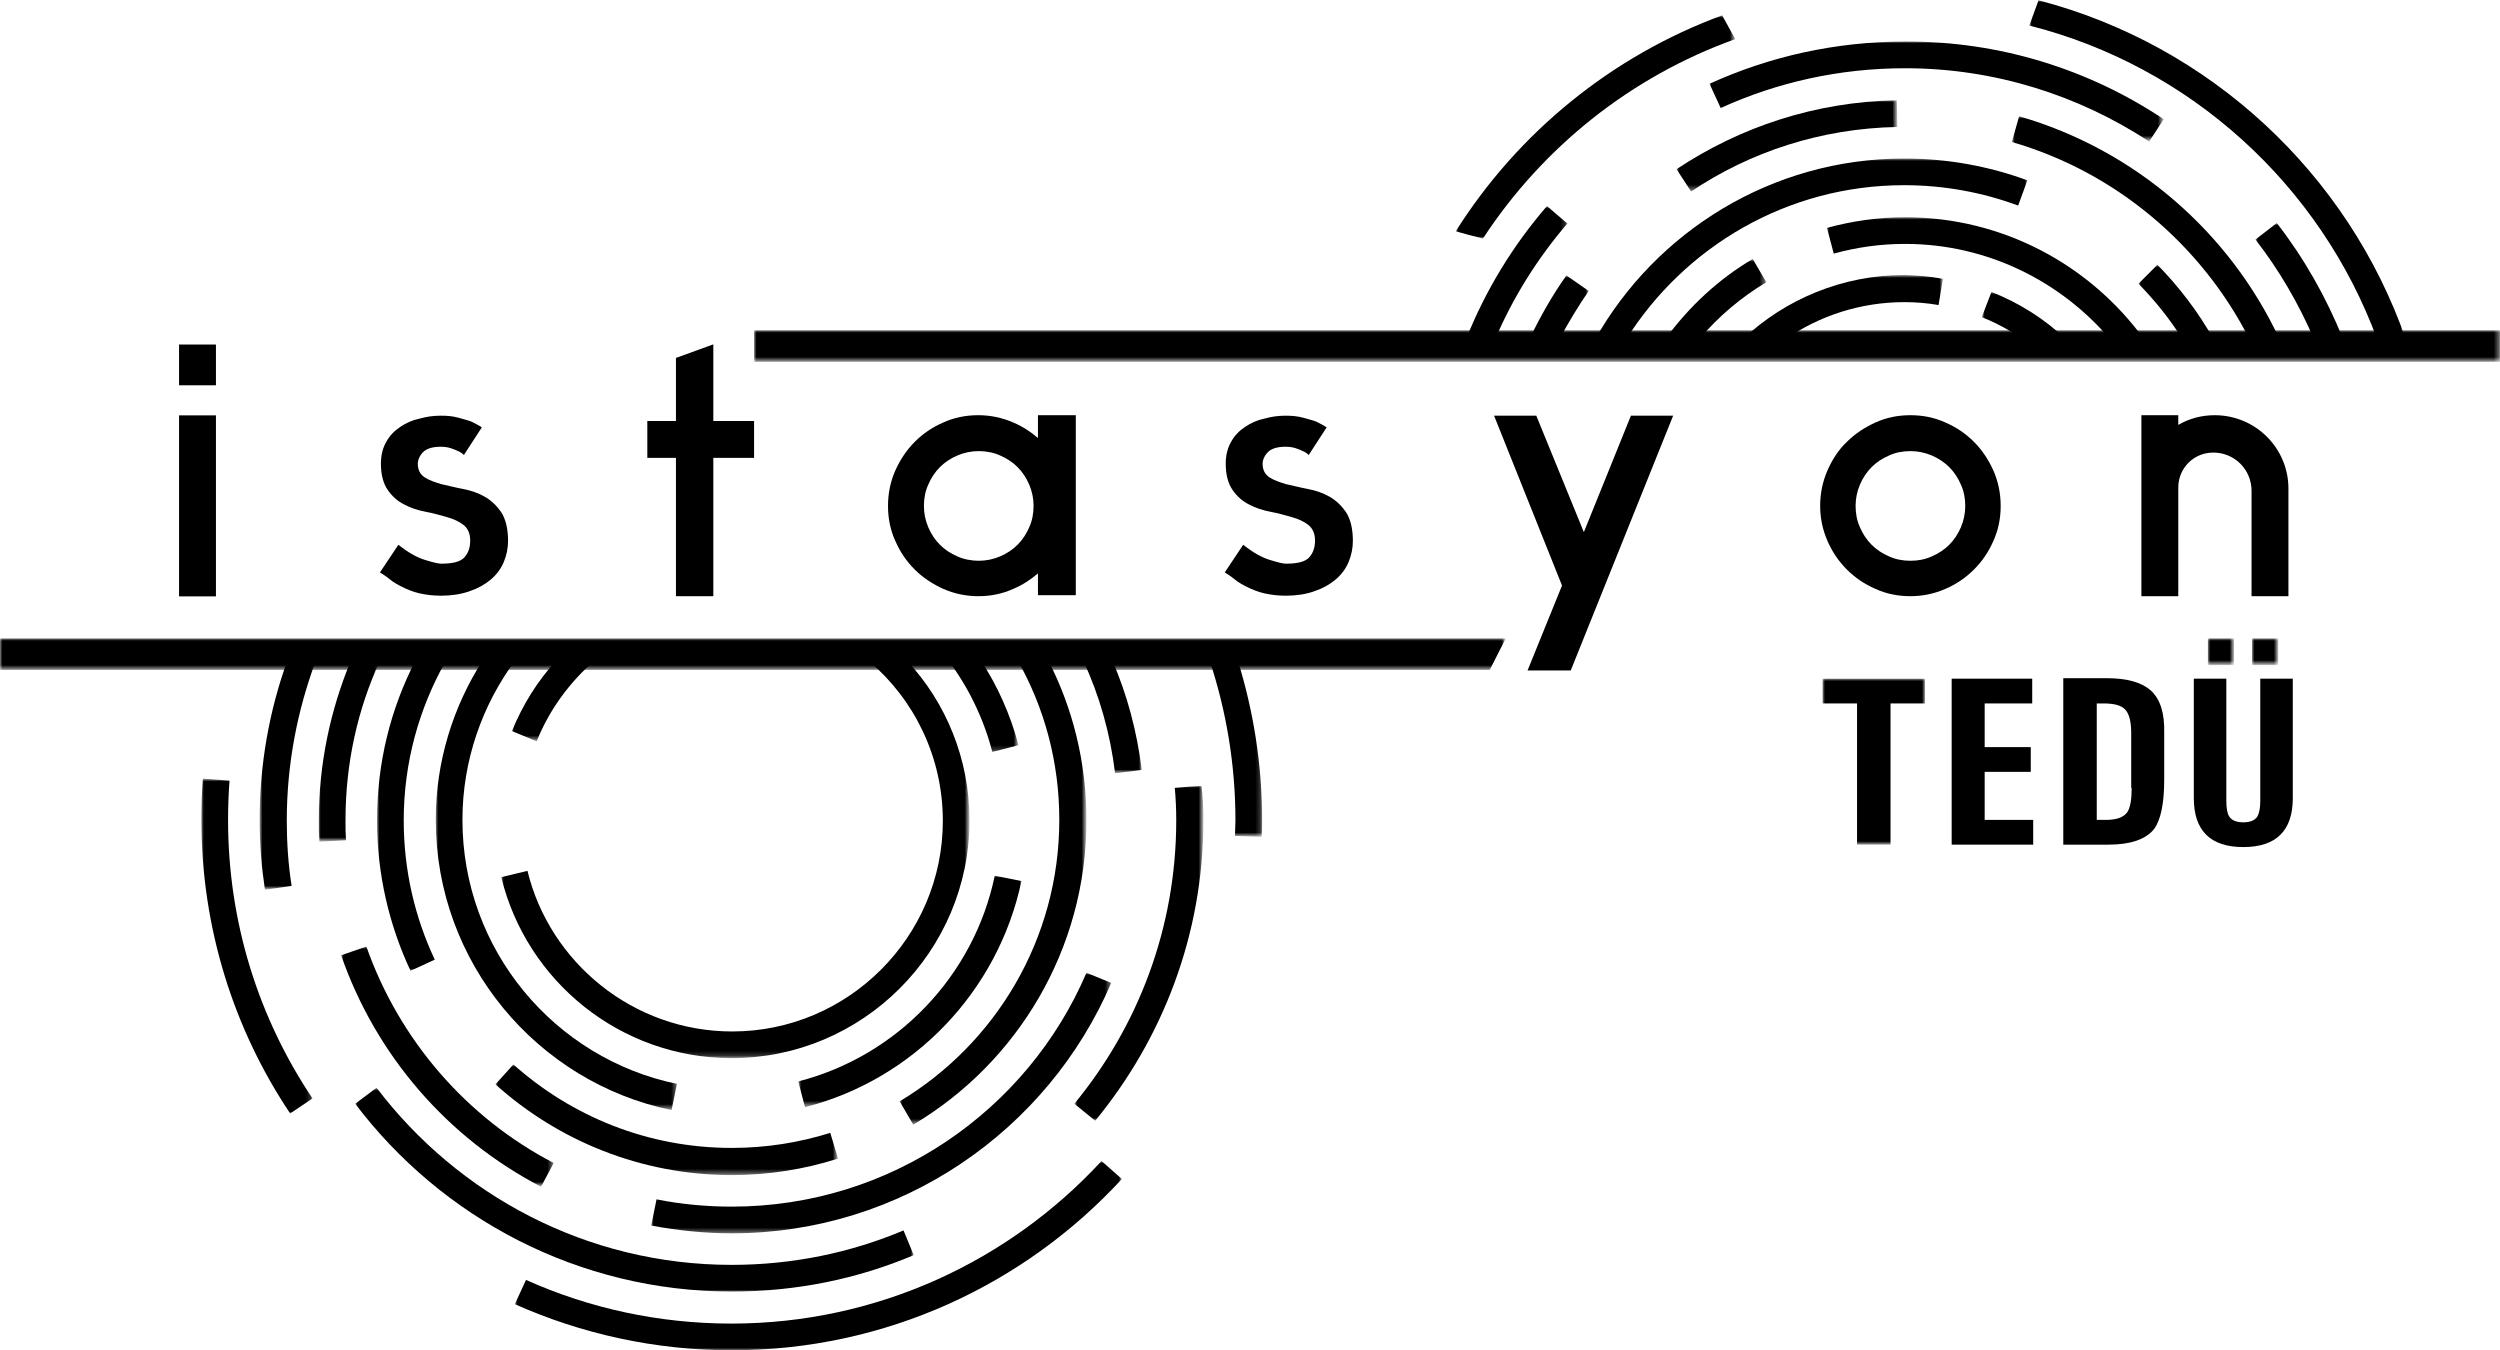 <?xml version="1.0" encoding="utf-8"?>
<!-- Generator: Adobe Illustrator 25.1.0, SVG Export Plug-In . SVG Version: 6.00 Build 0)  -->
<svg version="1.1" id="Layer_1" xmlns="http://www.w3.org/2000/svg" xmlns:xlink="http://www.w3.org/1999/xlink" x="0px" y="0px"
	 viewBox="0 0 515.2 278.3" style="enable-background:new 0 0 515.2 278.3;" xml:space="preserve">
<style type="text/css">
	.st0{filter:url(#Adobe_OpacityMaskFilter);}
	.st1{fill:#FFFFFF;}
	.st2{mask:url(#mask-2_74_);}
	.st3{filter:url(#Adobe_OpacityMaskFilter_1_);}
	.st4{mask:url(#mask-2_73_);}
	.st5{filter:url(#Adobe_OpacityMaskFilter_2_);}
	.st6{mask:url(#mask-2_72_);}
	.st7{filter:url(#Adobe_OpacityMaskFilter_3_);}
	.st8{mask:url(#mask-2_71_);}
	.st9{filter:url(#Adobe_OpacityMaskFilter_4_);}
	.st10{mask:url(#mask-2_70_);}
	.st11{filter:url(#Adobe_OpacityMaskFilter_5_);}
	.st12{mask:url(#mask-2_69_);}
	.st13{filter:url(#Adobe_OpacityMaskFilter_6_);}
	.st14{mask:url(#mask-2_68_);}
	.st15{filter:url(#Adobe_OpacityMaskFilter_7_);}
	.st16{mask:url(#mask-2_67_);}
	.st17{filter:url(#Adobe_OpacityMaskFilter_8_);}
	.st18{mask:url(#mask-2_66_);}
	.st19{filter:url(#Adobe_OpacityMaskFilter_9_);}
	.st20{mask:url(#mask-2_65_);}
	.st21{filter:url(#Adobe_OpacityMaskFilter_10_);}
	.st22{mask:url(#mask-2_64_);}
	.st23{filter:url(#Adobe_OpacityMaskFilter_11_);}
	.st24{mask:url(#mask-2_63_);}
	.st25{filter:url(#Adobe_OpacityMaskFilter_12_);}
	.st26{mask:url(#mask-2_62_);}
	.st27{filter:url(#Adobe_OpacityMaskFilter_13_);}
	.st28{mask:url(#mask-2_61_);}
	.st29{filter:url(#Adobe_OpacityMaskFilter_14_);}
	.st30{mask:url(#mask-2_60_);}
	.st31{filter:url(#Adobe_OpacityMaskFilter_15_);}
	.st32{mask:url(#mask-2_59_);}
	.st33{filter:url(#Adobe_OpacityMaskFilter_16_);}
	.st34{mask:url(#mask-2_58_);}
	.st35{filter:url(#Adobe_OpacityMaskFilter_17_);}
	.st36{mask:url(#mask-2_57_);}
	.st37{filter:url(#Adobe_OpacityMaskFilter_18_);}
	.st38{mask:url(#mask-2_56_);}
	.st39{filter:url(#Adobe_OpacityMaskFilter_19_);}
	.st40{mask:url(#mask-2_55_);}
	.st41{filter:url(#Adobe_OpacityMaskFilter_20_);}
	.st42{mask:url(#mask-2_54_);}
	.st43{filter:url(#Adobe_OpacityMaskFilter_21_);}
	.st44{mask:url(#mask-2_53_);}
	.st45{filter:url(#Adobe_OpacityMaskFilter_22_);}
	.st46{mask:url(#mask-2_52_);}
	.st47{filter:url(#Adobe_OpacityMaskFilter_23_);}
	.st48{mask:url(#mask-2_51_);}
	.st49{filter:url(#Adobe_OpacityMaskFilter_24_);}
	.st50{mask:url(#mask-2_50_);}
	.st51{filter:url(#Adobe_OpacityMaskFilter_25_);}
	.st52{mask:url(#mask-2_49_);}
	.st53{filter:url(#Adobe_OpacityMaskFilter_26_);}
	.st54{mask:url(#mask-2_48_);}
	.st55{filter:url(#Adobe_OpacityMaskFilter_27_);}
	.st56{mask:url(#mask-2_47_);}
	.st57{filter:url(#Adobe_OpacityMaskFilter_28_);}
	.st58{mask:url(#mask-2_46_);}
	.st59{filter:url(#Adobe_OpacityMaskFilter_29_);}
	.st60{mask:url(#mask-2_45_);}
	.st61{filter:url(#Adobe_OpacityMaskFilter_30_);}
	.st62{mask:url(#mask-2_44_);}
	.st63{filter:url(#Adobe_OpacityMaskFilter_31_);}
	.st64{mask:url(#mask-2_43_);}
	.st65{filter:url(#Adobe_OpacityMaskFilter_32_);}
	.st66{mask:url(#mask-2_42_);}
	.st67{filter:url(#Adobe_OpacityMaskFilter_33_);}
	.st68{mask:url(#mask-2_41_);}
	.st69{filter:url(#Adobe_OpacityMaskFilter_34_);}
	.st70{mask:url(#mask-2_33_);}
	.st71{filter:url(#Adobe_OpacityMaskFilter_35_);}
	.st72{mask:url(#mask-2_32_);}
	.st73{filter:url(#Adobe_OpacityMaskFilter_36_);}
	.st74{mask:url(#mask-2_31_);}
</style>
<g id="Summit-Home-V3" transform="translate(-1010, -6042)">
	<g id="istasyon" transform="translate(1010, 6042)">
		<g id="Group-59" transform="translate(0, 0.264)">
			<path id="Fill-1" d="M90.8,85.4c1.4,0,2.5,0.1,3.6,0.4c1,0.3,1.9,0.5,2.7,0.8c0.8,0.4,1.6,0.8,2.2,1.2l-3.7,5.7
				c-0.3-0.3-0.7-0.6-1.2-0.8c-0.4-0.2-0.9-0.4-1.5-0.6c-0.6-0.2-1.3-0.3-2.1-0.3c-1.7,0-2.9,0.4-3.6,1.1c-0.7,0.7-1.1,1.6-1.1,2.4
				c0,1.3,0.5,2.2,1.4,2.8c0.9,0.6,2.1,1,3.4,1.4c1.4,0.3,2.9,0.7,4.5,1c1.6,0.3,3.1,0.8,4.5,1.6c1.4,0.8,2.5,1.9,3.4,3.2
				c0.9,1.4,1.4,3.4,1.4,5.9c0,1.5-0.3,3-0.9,4.4c-0.6,1.4-1.5,2.6-2.7,3.6c-1.2,1-2.6,1.8-4.4,2.4c-1.7,0.6-3.7,0.9-5.8,0.9
				c-1.7,0-3.2-0.2-4.5-0.5c-1.3-0.3-2.5-0.8-3.5-1.3c-1-0.5-1.9-1-2.6-1.6c-0.7-0.6-1.4-1-2-1.4l3.8-5.7c2,1.6,3.8,2.6,5.4,3.1
				c1.6,0.5,2.8,0.8,3.4,0.8c2.4,0,4-0.4,4.8-1.3c0.8-0.9,1.2-2,1.2-3.5c0-1.4-0.5-2.5-1.4-3.2c-0.9-0.7-2-1.2-3.4-1.6
				c-1.4-0.4-2.8-0.8-4.4-1.1c-1.6-0.3-3.1-0.8-4.4-1.5c-1.4-0.7-2.5-1.7-3.4-3c-0.9-1.3-1.4-3.1-1.4-5.4c0-1.8,0.4-3.3,1.1-4.5
				c0.7-1.3,1.7-2.3,2.9-3.1c1.2-0.8,2.5-1.4,4-1.7C87.9,85.6,89.3,85.4,90.8,85.4"/>
			<polygon id="Fill-3" points="155.4,94.1 147,94.1 147,122.6 139.3,122.6 139.3,94.1 133.4,94.1 133.4,86.5 139.3,86.5 
				139.3,73.5 147,70.7 147,86.5 155.4,86.5 			"/>
			<path id="Fill-5" d="M264.9,85.4c1.3,0,2.5,0.1,3.6,0.4c1,0.3,1.9,0.5,2.7,0.8c0.8,0.4,1.6,0.8,2.2,1.2l-3.7,5.7
				c-0.3-0.3-0.7-0.6-1.2-0.8c-0.4-0.2-0.9-0.4-1.5-0.6c-0.6-0.2-1.3-0.3-2.1-0.3c-1.7,0-2.9,0.4-3.6,1.1c-0.7,0.7-1.1,1.6-1.1,2.4
				c0,1.3,0.5,2.2,1.4,2.8c0.9,0.6,2.1,1,3.4,1.4c1.4,0.3,2.9,0.7,4.5,1c1.6,0.3,3.1,0.8,4.5,1.6c1.4,0.8,2.5,1.9,3.4,3.2
				c0.9,1.4,1.4,3.4,1.4,5.9c0,1.5-0.3,3-0.9,4.4c-0.6,1.4-1.5,2.6-2.7,3.6c-1.2,1-2.6,1.8-4.4,2.4c-1.7,0.6-3.7,0.9-5.8,0.9
				c-1.7,0-3.2-0.2-4.5-0.5c-1.3-0.3-2.5-0.8-3.5-1.3c-1-0.5-1.9-1-2.6-1.6c-0.7-0.6-1.4-1-2-1.4l3.8-5.7c2,1.6,3.8,2.6,5.4,3.1
				c1.6,0.5,2.8,0.8,3.4,0.8c2.4,0,4-0.4,4.8-1.3c0.8-0.9,1.2-2,1.2-3.5c0-1.4-0.5-2.5-1.4-3.2c-0.9-0.7-2-1.2-3.4-1.6
				c-1.4-0.4-2.8-0.8-4.4-1.1c-1.6-0.3-3.1-0.8-4.4-1.5c-1.4-0.7-2.5-1.7-3.4-3c-0.9-1.3-1.4-3.1-1.4-5.4c0-1.8,0.4-3.3,1.1-4.5
				c0.7-1.3,1.7-2.3,2.9-3.1c1.2-0.8,2.5-1.4,4-1.7C262,85.6,263.4,85.4,264.9,85.4"/>
			<polygon id="Fill-7" points="316.6,85.4 326.4,109.4 336.1,85.4 344.8,85.4 323.7,137.9 314.8,137.9 321.9,120.4 307.9,85.4 			
				"/>
			<path id="Fill-9" d="M393.7,115.3c1.6,0,3.1-0.3,4.4-0.9c1.4-0.6,2.6-1.4,3.6-2.4c1-1,1.8-2.2,2.4-3.6c0.6-1.4,0.9-2.9,0.9-4.4
				c0-1.6-0.3-3.1-0.9-4.4c-0.6-1.4-1.4-2.6-2.4-3.6c-1-1-2.2-1.8-3.6-2.4c-1.4-0.6-2.9-0.9-4.4-0.9c-1.6,0-3.1,0.3-4.4,0.9
				c-1.4,0.6-2.6,1.4-3.6,2.4c-1,1-1.8,2.2-2.4,3.6c-0.6,1.4-0.9,2.9-0.9,4.4c0,1.6,0.3,3.1,0.9,4.4c0.6,1.4,1.4,2.6,2.4,3.6
				c1,1,2.2,1.8,3.6,2.4C390.6,115,392.1,115.3,393.7,115.3 M393.7,85.3c2.6,0,5,0.5,7.2,1.5c2.3,1,4.2,2.3,5.9,4
				c1.7,1.7,3,3.7,4,5.9c1,2.3,1.5,4.7,1.5,7.3c0,2.6-0.5,5-1.5,7.2c-1,2.3-2.3,4.2-4,5.9c-1.7,1.7-3.6,3-5.9,4
				c-2.3,1-4.7,1.5-7.2,1.5c-2.6,0-5-0.5-7.2-1.5c-2.3-1-4.2-2.3-5.9-4c-1.7-1.7-3-3.6-4-5.9c-1-2.3-1.5-4.7-1.5-7.2
				c0-2.6,0.5-5,1.5-7.3c1-2.3,2.3-4.3,4-5.9c1.7-1.7,3.7-3,5.9-4C388.7,85.8,391.1,85.3,393.7,85.3"/>
			<path id="Fill-11" d="M212.1,108.4c-0.6,1.4-1.4,2.6-2.4,3.6c-1,1-2.2,1.8-3.6,2.4c-1.4,0.6-2.9,0.9-4.4,0.9s-3.1-0.3-4.4-0.9
				c-1.4-0.6-2.6-1.4-3.6-2.4c-1-1-1.8-2.2-2.4-3.6c-0.6-1.4-0.9-2.9-0.9-4.4c0-1.6,0.3-3.1,0.9-4.4c0.6-1.4,1.4-2.6,2.4-3.6
				c1-1,2.2-1.8,3.6-2.4c1.4-0.6,2.9-0.9,4.4-0.9s3.1,0.3,4.4,0.9c1.4,0.6,2.6,1.4,3.6,2.4c1,1,1.8,2.2,2.4,3.6
				c0.6,1.4,0.9,2.9,0.9,4.4C213,105.6,212.7,107.1,212.1,108.4L212.1,108.4z M213.9,85.3V90c-1.5-1.3-3.2-2.4-5.1-3.2
				c-2.3-1-4.7-1.5-7.2-1.5c-2.6,0-5,0.5-7.2,1.5c-2.3,1-4.2,2.3-5.9,4c-1.7,1.7-3,3.7-4,5.9c-1,2.3-1.5,4.7-1.5,7.3
				c0,2.6,0.5,5,1.5,7.2c1,2.3,2.3,4.2,4,5.9c1.7,1.7,3.7,3,5.9,4c2.3,1,4.7,1.5,7.2,1.5c2.6,0,5-0.5,7.2-1.5
				c1.9-0.8,3.6-1.9,5.1-3.2v4.5h7.8V85.3H213.9z"/>
			<path id="Fill-13" d="M456.4,85.3L456.4,85.3c-2.7,0-5.3,0.7-7.5,2v-2h-7.6v15.1v22.2h7.6v-22.4c0-4,3.2-7.2,7.2-7.2
				c4.4,0,7.9,3.5,7.9,7.9v21.7h7.6v-22C471.7,92.2,464.9,85.3,456.4,85.3"/>
			<polygon id="Fill-15" points="402.2,173.8 402.2,139.6 418.8,139.6 418.8,144.7 409,144.7 409,153.7 418.5,153.7 418.5,158.8 
				409,158.8 409,168.7 419,168.7 419,173.8 			"/>
			<path id="Fill-17" d="M439.3,162.1c0,2.4-0.3,4.1-0.9,5c-0.8,1.1-2.2,1.6-4.5,1.6h-1.8v-24h1.4c2.2,0,3.7,0.4,4.5,1.3
				c0.8,0.9,1.2,2.5,1.2,4.8V162.1z M443.2,142c-1.8-1.6-4.8-2.5-9-2.5h-9v34.3h9.3c4.6,0,7.7-1.1,9.4-3.2c1.4-1.9,2.1-5.3,2.1-10.2
				v-9.6C446.1,146.7,445.2,143.8,443.2,142L443.2,142z"/>
			<path id="Fill-19" d="M472.5,164.2c0,6.7-3.4,10.1-10.2,10.1c-6.8,0-10.2-3.4-10.2-10.1v-24.6h6.7v25.1c0,1.6,0.2,2.7,0.6,3.3
				c0.5,0.8,1.5,1.2,2.9,1.2c1.4,0,2.4-0.4,2.9-1.2c0.4-0.7,0.6-1.8,0.6-3.3v-25.1h6.7V164.2z"/>
			<g id="Clip-22">
			</g>
			<defs>
				<filter id="Adobe_OpacityMaskFilter" filterUnits="userSpaceOnUse" x="464.1" y="131.3" width="5.4" height="5.5">
					<feColorMatrix  type="matrix" values="1 0 0 0 0  0 1 0 0 0  0 0 1 0 0  0 0 0 1 0"/>
				</filter>
			</defs>
			<mask maskUnits="userSpaceOnUse" x="464.1" y="131.3" width="5.4" height="5.5" id="mask-2_74_">
				<g class="st0">
					<polygon id="path-1_74_" class="st1" points="0,278 515.2,278 515.2,-0.3 0,-0.3 					"/>
				</g>
			</mask>
			<polygon id="Fill-21" class="st2" points="464.1,136.8 469.5,136.8 469.5,131.3 464.1,131.3 			"/>
			<defs>
				<filter id="Adobe_OpacityMaskFilter_1_" filterUnits="userSpaceOnUse" x="455" y="131.3" width="5.4" height="5.5">
					<feColorMatrix  type="matrix" values="1 0 0 0 0  0 1 0 0 0  0 0 1 0 0  0 0 0 1 0"/>
				</filter>
			</defs>
			<mask maskUnits="userSpaceOnUse" x="455" y="131.3" width="5.4" height="5.5" id="mask-2_73_">
				<g class="st3">
					<polygon id="path-1_73_" class="st1" points="0,278 515.2,278 515.2,-0.3 0,-0.3 					"/>
				</g>
			</mask>
			<polygon id="Fill-23" class="st4" points="455,136.8 460.4,136.8 460.4,131.3 455,131.3 			"/>
			<defs>
				<filter id="Adobe_OpacityMaskFilter_2_" filterUnits="userSpaceOnUse" x="375.6" y="139.6" width="21.1" height="34.3">
					<feColorMatrix  type="matrix" values="1 0 0 0 0  0 1 0 0 0  0 0 1 0 0  0 0 0 1 0"/>
				</filter>
			</defs>
			<mask maskUnits="userSpaceOnUse" x="375.6" y="139.6" width="21.1" height="34.3" id="mask-2_72_">
				<g class="st5">
					<polygon id="path-1_72_" class="st1" points="0,278 515.2,278 515.2,-0.3 0,-0.3 					"/>
				</g>
			</mask>
			<polygon id="Fill-24" class="st6" points="382.7,173.8 382.7,144.7 375.6,144.7 375.6,139.6 396.7,139.6 396.7,144.7 
				389.6,144.7 389.6,173.8 			"/>
			<defs>
				<filter id="Adobe_OpacityMaskFilter_3_" filterUnits="userSpaceOnUse" x="249.2" y="135.8" width="10.9" height="36.4">
					<feColorMatrix  type="matrix" values="1 0 0 0 0  0 1 0 0 0  0 0 1 0 0  0 0 0 1 0"/>
				</filter>
			</defs>
			<mask maskUnits="userSpaceOnUse" x="249.2" y="135.8" width="10.9" height="36.4" id="mask-2_71_">
				<g class="st7">
					<polygon id="path-1_71_" class="st1" points="0,278 515.2,278 515.2,-0.3 0,-0.3 					"/>
				</g>
			</mask>
			<path id="Fill-25" class="st8" d="M260.1,168.8c0,1.1,0,2.3-0.1,3.4l-5.5-0.2c0-1.1,0.1-2.2,0.1-3.2c0-11.5-1.9-22.6-5.3-32.9
				h5.8C258.3,146.2,260.1,157.3,260.1,168.8"/>
			<defs>
				<filter id="Adobe_OpacityMaskFilter_4_" filterUnits="userSpaceOnUse" x="106.1" y="239" width="125" height="39.1">
					<feColorMatrix  type="matrix" values="1 0 0 0 0  0 1 0 0 0  0 0 1 0 0  0 0 0 1 0"/>
				</filter>
			</defs>
			<mask maskUnits="userSpaceOnUse" x="106.1" y="239" width="125" height="39.1" id="mask-2_70_">
				<g class="st9">
					<polygon id="path-1_70_" class="st1" points="0,278 515.2,278 515.2,-0.3 0,-0.3 					"/>
				</g>
			</mask>
			<path id="Fill-26" class="st10" d="M231.2,242.7c-20,21.7-48.6,35.3-80.4,35.3c-15.9,0-31-3.4-44.7-9.5c0.7-1.6,1.5-3.2,2.3-5
				c12.9,5.8,27.3,9,42.3,9c30.1,0,57.3-12.9,76.3-33.5L231.2,242.7z"/>
			<defs>
				<filter id="Adobe_OpacityMaskFilter_5_" filterUnits="userSpaceOnUse" x="41.5" y="160.3" width="22.9" height="69">
					<feColorMatrix  type="matrix" values="1 0 0 0 0  0 1 0 0 0  0 0 1 0 0  0 0 0 1 0"/>
				</filter>
			</defs>
			<mask maskUnits="userSpaceOnUse" x="41.5" y="160.3" width="22.9" height="69" id="mask-2_69_">
				<g class="st11">
					<polygon id="path-1_69_" class="st1" points="0,278 515.2,278 515.2,-0.3 0,-0.3 					"/>
				</g>
			</mask>
			<path id="Fill-27" class="st12" d="M64.4,226.1l-4.6,3.1c-11.6-17.3-18.3-38.2-18.3-60.5c0-2.9,0.1-5.7,0.3-8.5l5.5,0.4
				c-0.2,2.7-0.3,5.4-0.3,8.1C47,190,53.4,209.7,64.4,226.1"/>
			<defs>
				<filter id="Adobe_OpacityMaskFilter_6_" filterUnits="userSpaceOnUse" x="300" y="2.9" width="57.6" height="46">
					<feColorMatrix  type="matrix" values="1 0 0 0 0  0 1 0 0 0  0 0 1 0 0  0 0 0 1 0"/>
				</filter>
			</defs>
			<mask maskUnits="userSpaceOnUse" x="300" y="2.9" width="57.6" height="46" id="mask-2_68_">
				<g class="st13">
					<polygon id="path-1_68_" class="st1" points="0,278 515.2,278 515.2,-0.3 0,-0.3 					"/>
				</g>
			</mask>
			<path id="Fill-28" class="st14" d="M357.6,7.8c-21.5,7.7-39.7,22.3-52,41.1c-2-0.5-3.9-1-5.6-1.5c12.8-20.3,32.1-36.1,54.9-44.5
				L357.6,7.8z"/>
			<defs>
				<filter id="Adobe_OpacityMaskFilter_7_" filterUnits="userSpaceOnUse" x="418.2" y="-0.3" width="77.5" height="69.9">
					<feColorMatrix  type="matrix" values="1 0 0 0 0  0 1 0 0 0  0 0 1 0 0  0 0 0 1 0"/>
				</filter>
			</defs>
			<mask maskUnits="userSpaceOnUse" x="418.2" y="-0.3" width="77.5" height="69.9" id="mask-2_67_">
				<g class="st15">
					<polygon id="path-1_67_" class="st1" points="0,278 515.2,278 515.2,-0.3 0,-0.3 					"/>
				</g>
			</mask>
			<path id="Fill-29" class="st16" d="M495.8,69.7h-5.9C478.2,37.9,451.4,13.4,418.2,5l1.9-5.2C455.4,9,483.9,35.5,495.8,69.7"/>
			<defs>
				<filter id="Adobe_OpacityMaskFilter_8_" filterUnits="userSpaceOnUse" x="302.1" y="42.2" width="20.9" height="27.5">
					<feColorMatrix  type="matrix" values="1 0 0 0 0  0 1 0 0 0  0 0 1 0 0  0 0 0 1 0"/>
				</filter>
			</defs>
			<mask maskUnits="userSpaceOnUse" x="302.1" y="42.2" width="20.9" height="27.5" id="mask-2_66_">
				<g class="st17">
					<polygon id="path-1_66_" class="st1" points="0,278 515.2,278 515.2,-0.3 0,-0.3 					"/>
				</g>
			</mask>
			<path id="Fill-30" class="st18" d="M323,45.8c-6.1,7.1-11.2,15.2-14.9,23.9h-6c4-10.1,9.7-19.4,16.7-27.5L323,45.8z"/>
			<defs>
				<filter id="Adobe_OpacityMaskFilter_9_" filterUnits="userSpaceOnUse" x="352.2" y="8.2" width="93.6" height="20.6">
					<feColorMatrix  type="matrix" values="1 0 0 0 0  0 1 0 0 0  0 0 1 0 0  0 0 0 1 0"/>
				</filter>
			</defs>
			<mask maskUnits="userSpaceOnUse" x="352.2" y="8.2" width="93.6" height="20.6" id="mask-2_65_">
				<g class="st19">
					<polygon id="path-1_65_" class="st1" points="0,278 515.2,278 515.2,-0.3 0,-0.3 					"/>
				</g>
			</mask>
			<path id="Fill-31" class="st20" d="M445.9,24.3l-3,4.6c-14.5-9.5-31.8-15.1-50.3-15.1c-13.5,0-26.4,2.9-38,8.2l-2.3-5
				c12.3-5.6,25.9-8.7,40.3-8.7C412.2,8.2,430.6,14.1,445.9,24.3"/>
			<defs>
				<filter id="Adobe_OpacityMaskFilter_10_" filterUnits="userSpaceOnUse" x="464.8" y="45.7" width="18.1" height="24">
					<feColorMatrix  type="matrix" values="1 0 0 0 0  0 1 0 0 0  0 0 1 0 0  0 0 0 1 0"/>
				</filter>
			</defs>
			<mask maskUnits="userSpaceOnUse" x="464.8" y="45.7" width="18.1" height="24" id="mask-2_64_">
				<g class="st21">
					<polygon id="path-1_64_" class="st1" points="0,278 515.2,278 515.2,-0.3 0,-0.3 					"/>
				</g>
			</mask>
			<path id="Fill-32" class="st22" d="M482.9,69.7h-6c-3.2-7.4-7.2-14.3-12.1-20.6l4.4-3.4C474.8,52.9,479.4,61,482.9,69.7"/>
			<defs>
				<filter id="Adobe_OpacityMaskFilter_11_" filterUnits="userSpaceOnUse" x="221.5" y="161.6" width="26.5" height="69.1">
					<feColorMatrix  type="matrix" values="1 0 0 0 0  0 1 0 0 0  0 0 1 0 0  0 0 0 1 0"/>
				</filter>
			</defs>
			<mask maskUnits="userSpaceOnUse" x="221.5" y="161.6" width="26.5" height="69.1" id="mask-2_63_">
				<g class="st23">
					<polygon id="path-1_63_" class="st1" points="0,278 515.2,278 515.2,-0.3 0,-0.3 					"/>
				</g>
			</mask>
			<path id="Fill-33" class="st24" d="M248,168.8c0,23.5-8.4,45-22.3,61.9l-4.3-3.5c13.1-15.9,21-36.2,21-58.4
				c0-2.3-0.1-4.5-0.3-6.7c1.9-0.2,3.8-0.3,5.5-0.4C247.9,163.9,248,166.3,248,168.8"/>
			<defs>
				<filter id="Adobe_OpacityMaskFilter_12_" filterUnits="userSpaceOnUse" x="73.2" y="224" width="115.1" height="42">
					<feColorMatrix  type="matrix" values="1 0 0 0 0  0 1 0 0 0  0 0 1 0 0  0 0 0 1 0"/>
				</filter>
			</defs>
			<mask maskUnits="userSpaceOnUse" x="73.2" y="224" width="115.1" height="42" id="mask-2_62_">
				<g class="st25">
					<polygon id="path-1_62_" class="st1" points="0,278 515.2,278 515.2,-0.3 0,-0.3 					"/>
				</g>
			</mask>
			<path id="Fill-34" class="st26" d="M188.3,258.4c-11.6,4.9-24.2,7.5-37.5,7.5c-31.6,0-59.8-15.2-77.6-38.7l4.4-3.3
				c16.8,22.1,43.3,36.5,73.2,36.5c12.5,0,24.5-2.5,35.4-7.1L188.3,258.4z"/>
			<defs>
				<filter id="Adobe_OpacityMaskFilter_13_" filterUnits="userSpaceOnUse" x="53.6" y="135.8" width="11.7" height="47.2">
					<feColorMatrix  type="matrix" values="1 0 0 0 0  0 1 0 0 0  0 0 1 0 0  0 0 0 1 0"/>
				</filter>
			</defs>
			<mask maskUnits="userSpaceOnUse" x="53.6" y="135.8" width="11.7" height="47.2" id="mask-2_61_">
				<g class="st27">
					<polygon id="path-1_61_" class="st1" points="0,278 515.2,278 515.2,-0.3 0,-0.3 					"/>
				</g>
			</mask>
			<path id="Fill-35" class="st28" d="M59.1,168.8c0,4.6,0.3,9.1,1,13.5l-5.5,0.8c-0.7-4.7-1.1-9.4-1.1-14.3c0-11.6,2-22.6,5.7-32.9
				h5.9C61.3,146,59.1,157.2,59.1,168.8"/>
			<defs>
				<filter id="Adobe_OpacityMaskFilter_14_" filterUnits="userSpaceOnUse" x="345.5" y="20.3" width="45.5" height="18.8">
					<feColorMatrix  type="matrix" values="1 0 0 0 0  0 1 0 0 0  0 0 1 0 0  0 0 0 1 0"/>
				</filter>
			</defs>
			<mask maskUnits="userSpaceOnUse" x="345.5" y="20.3" width="45.5" height="18.8" id="mask-2_60_">
				<g class="st29">
					<polygon id="path-1_60_" class="st1" points="0,278 515.2,278 515.2,-0.3 0,-0.3 					"/>
				</g>
			</mask>
			<path id="Fill-36" class="st30" d="M391,25.9c-15.7,0.3-30.3,5.1-42.5,13.3l-3-4.6c13.1-8.7,28.6-13.9,45.4-14.2L391,25.9z"/>
			<defs>
				<filter id="Adobe_OpacityMaskFilter_15_" filterUnits="userSpaceOnUse" x="315.3" y="56.5" width="12.1" height="13.1">
					<feColorMatrix  type="matrix" values="1 0 0 0 0  0 1 0 0 0  0 0 1 0 0  0 0 0 1 0"/>
				</filter>
			</defs>
			<mask maskUnits="userSpaceOnUse" x="315.3" y="56.5" width="12.1" height="13.1" id="mask-2_59_">
				<g class="st31">
					<polygon id="path-1_59_" class="st1" points="0,278 515.2,278 515.2,-0.3 0,-0.3 					"/>
				</g>
			</mask>
			<path id="Fill-37" class="st32" d="M327.4,59.7c-2.2,3.2-4.2,6.5-6,9.9h-6.2c2.2-4.6,4.7-9,7.6-13.1L327.4,59.7z"/>
			<defs>
				<filter id="Adobe_OpacityMaskFilter_16_" filterUnits="userSpaceOnUse" x="65.6" y="135.8" width="12.7" height="37.4">
					<feColorMatrix  type="matrix" values="1 0 0 0 0  0 1 0 0 0  0 0 1 0 0  0 0 0 1 0"/>
				</filter>
			</defs>
			<mask maskUnits="userSpaceOnUse" x="65.6" y="135.8" width="12.7" height="37.4" id="mask-2_58_">
				<g class="st33">
					<polygon id="path-1_58_" class="st1" points="0,278 515.2,278 515.2,-0.3 0,-0.3 					"/>
				</g>
			</mask>
			<path id="Fill-38" class="st34" d="M71.2,168.8c0,1.4,0,2.7,0.1,4.1l-5.5,0.3c-0.1-1.5-0.1-2.9-0.1-4.4c0-11.7,2.4-22.8,6.6-32.9
				h6C73.7,145.9,71.2,157,71.2,168.8"/>
			<defs>
				<filter id="Adobe_OpacityMaskFilter_17_" filterUnits="userSpaceOnUse" x="70.3" y="194.8" width="43.8" height="49.5">
					<feColorMatrix  type="matrix" values="1 0 0 0 0  0 1 0 0 0  0 0 1 0 0  0 0 0 1 0"/>
				</filter>
			</defs>
			<mask maskUnits="userSpaceOnUse" x="70.3" y="194.8" width="43.8" height="49.5" id="mask-2_57_">
				<g class="st35">
					<polygon id="path-1_57_" class="st1" points="0,278 515.2,278 515.2,-0.3 0,-0.3 					"/>
				</g>
			</mask>
			<path id="Fill-39" class="st36" d="M114.1,239.4l-2.6,4.9c-19.2-10-34-27-41.2-47.7l5.2-1.8C82.3,214.1,96.2,230.1,114.1,239.4"
				/>
			<defs>
				<filter id="Adobe_OpacityMaskFilter_18_" filterUnits="userSpaceOnUse" x="134.2" y="200.2" width="94.8" height="53.8">
					<feColorMatrix  type="matrix" values="1 0 0 0 0  0 1 0 0 0  0 0 1 0 0  0 0 0 1 0"/>
				</filter>
			</defs>
			<mask maskUnits="userSpaceOnUse" x="134.2" y="200.2" width="94.8" height="53.8" id="mask-2_56_">
				<g class="st37">
					<polygon id="path-1_56_" class="st1" points="0,278 515.2,278 515.2,-0.3 0,-0.3 					"/>
				</g>
			</mask>
			<path id="Fill-40" class="st38" d="M229,202.3c-13,30.3-43.2,51.6-78.2,51.6c-5.7,0-11.2-0.6-16.6-1.6l1.1-5.4
				c5,1,10.2,1.5,15.5,1.5c32.8,0,61-19.9,73.1-48.2L229,202.3z"/>
			<defs>
				<filter id="Adobe_OpacityMaskFilter_19_" filterUnits="userSpaceOnUse" x="223.2" y="135.8" width="12" height="23.3">
					<feColorMatrix  type="matrix" values="1 0 0 0 0  0 1 0 0 0  0 0 1 0 0  0 0 0 1 0"/>
				</filter>
			</defs>
			<mask maskUnits="userSpaceOnUse" x="223.2" y="135.8" width="12" height="23.3" id="mask-2_55_">
				<g class="st39">
					<polygon id="path-1_55_" class="st1" points="0,278 515.2,278 515.2,-0.3 0,-0.3 					"/>
				</g>
			</mask>
			<path id="Fill-41" class="st40" d="M235.3,158.4l-5.5,0.7c-1-8.2-3.2-16-6.6-23.3h6C232.3,142.9,234.3,150.5,235.3,158.4"/>
			<defs>
				<filter id="Adobe_OpacityMaskFilter_20_" filterUnits="userSpaceOnUse" x="414.7" y="23.7" width="55.1" height="46">
					<feColorMatrix  type="matrix" values="1 0 0 0 0  0 1 0 0 0  0 0 1 0 0  0 0 0 1 0"/>
				</filter>
			</defs>
			<mask maskUnits="userSpaceOnUse" x="414.7" y="23.7" width="55.1" height="46" id="mask-2_54_">
				<g class="st41">
					<polygon id="path-1_54_" class="st1" points="0,278 515.2,278 515.2,-0.3 0,-0.3 					"/>
				</g>
			</mask>
			<path id="Fill-42" class="st42" d="M469.8,69.7h-6.2c-9.9-19.5-27.6-34.5-49-40.7l1.5-5.3C440,30.6,459.5,47.6,469.8,69.7"/>
			<defs>
				<filter id="Adobe_OpacityMaskFilter_21_" filterUnits="userSpaceOnUse" x="440.7" y="54.3" width="15.5" height="15.4">
					<feColorMatrix  type="matrix" values="1 0 0 0 0  0 1 0 0 0  0 0 1 0 0  0 0 0 1 0"/>
				</filter>
			</defs>
			<mask maskUnits="userSpaceOnUse" x="440.7" y="54.3" width="15.5" height="15.4" id="mask-2_53_">
				<g class="st43">
					<polygon id="path-1_53_" class="st1" points="0,278 515.2,278 515.2,-0.3 0,-0.3 					"/>
				</g>
			</mask>
			<path id="Fill-43" class="st44" d="M456.2,69.7h-6.4c-2.6-4.2-5.7-8-9.1-11.5l3.9-3.9C449.1,58.9,453,64,456.2,69.7"/>
			<defs>
				<filter id="Adobe_OpacityMaskFilter_22_" filterUnits="userSpaceOnUse" x="328.8" y="32.4" width="89" height="37.3">
					<feColorMatrix  type="matrix" values="1 0 0 0 0  0 1 0 0 0  0 0 1 0 0  0 0 0 1 0"/>
				</filter>
			</defs>
			<mask maskUnits="userSpaceOnUse" x="328.8" y="32.4" width="89" height="37.3" id="mask-2_52_">
				<g class="st45">
					<polygon id="path-1_52_" class="st1" points="0,278 515.2,278 515.2,-0.3 0,-0.3 					"/>
				</g>
			</mask>
			<path id="Fill-44" class="st46" d="M417.8,36.9l-1.9,5.2c-7.3-2.7-15.2-4.2-23.5-4.2c-24.1,0-45.3,12.7-57.3,31.8h-6.4
				c12.5-22.2,36.4-37.3,63.7-37.3C401.4,32.4,409.9,34,417.8,36.9"/>
			<defs>
				<filter id="Adobe_OpacityMaskFilter_23_" filterUnits="userSpaceOnUse" x="77.7" y="135.8" width="14.1" height="64">
					<feColorMatrix  type="matrix" values="1 0 0 0 0  0 1 0 0 0  0 0 1 0 0  0 0 0 1 0"/>
				</filter>
			</defs>
			<mask maskUnits="userSpaceOnUse" x="77.7" y="135.8" width="14.1" height="64" id="mask-2_51_">
				<g class="st47">
					<polygon id="path-1_51_" class="st1" points="0,278 515.2,278 515.2,-0.3 0,-0.3 					"/>
				</g>
			</mask>
			<path id="Fill-45" class="st48" d="M83.2,168.8c0,10.3,2.3,20,6.4,28.7l-5,2.3c-4.4-9.4-6.9-19.9-6.9-31c0-11.9,2.8-23,7.9-32.9
				h6.3C86.4,145.6,83.2,156.8,83.2,168.8"/>
			<defs>
				<filter id="Adobe_OpacityMaskFilter_24_" filterUnits="userSpaceOnUse" x="102.1" y="219.1" width="70.6" height="22.8">
					<feColorMatrix  type="matrix" values="1 0 0 0 0  0 1 0 0 0  0 0 1 0 0  0 0 0 1 0"/>
				</filter>
			</defs>
			<mask maskUnits="userSpaceOnUse" x="102.1" y="219.1" width="70.6" height="22.8" id="mask-2_50_">
				<g class="st49">
					<polygon id="path-1_50_" class="st1" points="0,278 515.2,278 515.2,-0.3 0,-0.3 					"/>
				</g>
			</mask>
			<path id="Fill-46" class="st50" d="M172.7,238.5c-6.9,2.2-14.3,3.4-21.9,3.4c-18.7,0-35.8-7.1-48.7-18.7l3.7-4.1
				c12,10.7,27.7,17.2,45,17.2c7.1,0,13.9-1.1,20.3-3.1L172.7,238.5z"/>
			<defs>
				<filter id="Adobe_OpacityMaskFilter_25_" filterUnits="userSpaceOnUse" x="185.4" y="135.8" width="38.5" height="95.7">
					<feColorMatrix  type="matrix" values="1 0 0 0 0  0 1 0 0 0  0 0 1 0 0  0 0 0 1 0"/>
				</filter>
			</defs>
			<mask maskUnits="userSpaceOnUse" x="185.4" y="135.8" width="38.5" height="95.7" id="mask-2_49_">
				<g class="st51">
					<polygon id="path-1_49_" class="st1" points="0,278 515.2,278 515.2,-0.3 0,-0.3 					"/>
				</g>
			</mask>
			<path id="Fill-47" class="st52" d="M223.9,168.8c0,26.6-14.3,50-35.7,62.7l-2.8-4.8c19.7-11.8,32.9-33.4,32.9-58
				c0-12-3.1-23.2-8.6-32.9h6.3C221.1,145.7,223.9,156.9,223.9,168.8"/>
			<defs>
				<filter id="Adobe_OpacityMaskFilter_26_" filterUnits="userSpaceOnUse" x="89.8" y="135.8" width="49.8" height="92.7">
					<feColorMatrix  type="matrix" values="1 0 0 0 0  0 1 0 0 0  0 0 1 0 0  0 0 0 1 0"/>
				</filter>
			</defs>
			<mask maskUnits="userSpaceOnUse" x="89.8" y="135.8" width="49.8" height="92.7" id="mask-2_48_">
				<g class="st53">
					<polygon id="path-1_48_" class="st1" points="0,278 515.2,278 515.2,-0.3 0,-0.3 					"/>
				</g>
			</mask>
			<path id="Fill-48" class="st54" d="M139.5,223.1l-1.1,5.4c-27.7-5.7-48.6-30.4-48.6-59.8c0-12.1,3.6-23.4,9.7-32.9h6.7
				c-6.8,9.2-10.9,20.6-10.9,32.9C95.3,195.5,114.3,217.9,139.5,223.1"/>
			<defs>
				<filter id="Adobe_OpacityMaskFilter_27_" filterUnits="userSpaceOnUse" x="343.1" y="53.2" width="20.8" height="16.5">
					<feColorMatrix  type="matrix" values="1 0 0 0 0  0 1 0 0 0  0 0 1 0 0  0 0 0 1 0"/>
				</filter>
			</defs>
			<mask maskUnits="userSpaceOnUse" x="343.1" y="53.2" width="20.8" height="16.5" id="mask-2_47_">
				<g class="st55">
					<polygon id="path-1_47_" class="st1" points="0,278 515.2,278 515.2,-0.3 0,-0.3 					"/>
				</g>
			</mask>
			<path id="Fill-49" class="st56" d="M364,57.9c-5.2,3.1-9.9,7.1-13.8,11.7h-7c4.8-6.6,10.9-12.3,18-16.5h0L364,57.9z"/>
			<defs>
				<filter id="Adobe_OpacityMaskFilter_28_" filterUnits="userSpaceOnUse" x="376.4" y="44.5" width="65.5" height="25.2">
					<feColorMatrix  type="matrix" values="1 0 0 0 0  0 1 0 0 0  0 0 1 0 0  0 0 0 1 0"/>
				</filter>
			</defs>
			<mask maskUnits="userSpaceOnUse" x="376.4" y="44.5" width="65.5" height="25.2" id="mask-2_46_">
				<g class="st57">
					<polygon id="path-1_46_" class="st1" points="0,278 515.2,278 515.2,-0.3 0,-0.3 					"/>
				</g>
			</mask>
			<path id="Fill-50" class="st58" d="M441.9,69.7h-7c-10.2-12-25.4-19.7-42.3-19.7c-5.1,0-10,0.7-14.7,2l-1.4-5.3
				c5.1-1.4,10.6-2.2,16.1-2.2C412.8,44.5,430.8,54.4,441.9,69.7"/>
			<defs>
				<filter id="Adobe_OpacityMaskFilter_29_" filterUnits="userSpaceOnUse" x="195.4" y="135.8" width="14.5" height="18.9">
					<feColorMatrix  type="matrix" values="1 0 0 0 0  0 1 0 0 0  0 0 1 0 0  0 0 0 1 0"/>
				</filter>
			</defs>
			<mask maskUnits="userSpaceOnUse" x="195.4" y="135.8" width="14.5" height="18.9" id="mask-2_45_">
				<g class="st59">
					<polygon id="path-1_45_" class="st1" points="0,278 515.2,278 515.2,-0.3 0,-0.3 					"/>
				</g>
			</mask>
			<path id="Fill-51" class="st60" d="M209.9,153.3l-5.4,1.4c-1.8-6.9-4.9-13.3-9.1-18.9h6.7C205.6,141.1,208.2,147,209.9,153.3"/>
			<defs>
				<filter id="Adobe_OpacityMaskFilter_30_" filterUnits="userSpaceOnUse" x="164.6" y="180.1" width="46" height="47.7">
					<feColorMatrix  type="matrix" values="1 0 0 0 0  0 1 0 0 0  0 0 1 0 0  0 0 0 1 0"/>
				</filter>
			</defs>
			<mask maskUnits="userSpaceOnUse" x="164.6" y="180.1" width="46" height="47.7" id="mask-2_44_">
				<g class="st61">
					<polygon id="path-1_44_" class="st1" points="0,278 515.2,278 515.2,-0.3 0,-0.3 					"/>
				</g>
			</mask>
			<path id="Fill-52" class="st62" d="M210.5,181.3c-4.8,22.7-22.2,40.9-44.6,46.6l-1.4-5.3c20.3-5.2,36.2-21.7,40.5-42.4
				L210.5,181.3z"/>
			<defs>
				<filter id="Adobe_OpacityMaskFilter_31_" filterUnits="userSpaceOnUse" x="408.5" y="59.9" width="17.4" height="9.7">
					<feColorMatrix  type="matrix" values="1 0 0 0 0  0 1 0 0 0  0 0 1 0 0  0 0 0 1 0"/>
				</filter>
			</defs>
			<mask maskUnits="userSpaceOnUse" x="408.5" y="59.9" width="17.4" height="9.7" id="mask-2_43_">
				<g class="st63">
					<polygon id="path-1_43_" class="st1" points="0,278 515.2,278 515.2,-0.3 0,-0.3 					"/>
				</g>
			</mask>
			<path id="Fill-53" class="st64" d="M425.8,69.7h-8.8c-2.7-1.8-5.5-3.4-8.6-4.6l2-5.2C416.2,62.2,421.4,65.5,425.8,69.7"/>
			<defs>
				<filter id="Adobe_OpacityMaskFilter_32_" filterUnits="userSpaceOnUse" x="359.2" y="56.5" width="41.2" height="13.2">
					<feColorMatrix  type="matrix" values="1 0 0 0 0  0 1 0 0 0  0 0 1 0 0  0 0 0 1 0"/>
				</filter>
			</defs>
			<mask maskUnits="userSpaceOnUse" x="359.2" y="56.5" width="41.2" height="13.2" id="mask-2_42_">
				<g class="st65">
					<polygon id="path-1_42_" class="st1" points="0,278 515.2,278 515.2,-0.3 0,-0.3 					"/>
				</g>
			</mask>
			<path id="Fill-54" class="st66" d="M400.4,57.2l-0.9,5.4c-2.3-0.4-4.6-0.6-7-0.6c-9.1,0-17.5,2.8-24.5,7.6h-8.8
				c8.7-8.2,20.5-13.2,33.3-13.2C395.2,56.5,397.9,56.7,400.4,57.2"/>
			<defs>
				<filter id="Adobe_OpacityMaskFilter_33_" filterUnits="userSpaceOnUse" x="105.4" y="135.8" width="17.1" height="16.7">
					<feColorMatrix  type="matrix" values="1 0 0 0 0  0 1 0 0 0  0 0 1 0 0  0 0 0 1 0"/>
				</filter>
			</defs>
			<mask maskUnits="userSpaceOnUse" x="105.4" y="135.8" width="17.1" height="16.7" id="mask-2_41_">
				<g class="st67">
					<polygon id="path-1_41_" class="st1" points="0,278 515.2,278 515.2,-0.3 0,-0.3 					"/>
				</g>
			</mask>
			<path id="Fill-55" class="st68" d="M122.6,135.8c-5.2,4.5-9.4,10.2-12,16.7l-5.1-2.1c2.2-5.4,5.3-10.4,9.2-14.6H122.6z"/>
			<defs>
				<filter id="Adobe_OpacityMaskFilter_34_" filterUnits="userSpaceOnUse" x="103.3" y="135.8" width="96.5" height="81.9">
					<feColorMatrix  type="matrix" values="1 0 0 0 0  0 1 0 0 0  0 0 1 0 0  0 0 0 1 0"/>
				</filter>
			</defs>
			<mask maskUnits="userSpaceOnUse" x="103.3" y="135.8" width="96.5" height="81.9" id="mask-2_33_">
				<g class="st69">
					<polygon id="path-1_33_" class="st1" points="0,278 515.2,278 515.2,-0.3 0,-0.3 					"/>
				</g>
			</mask>
			<path id="Fill-56" class="st70" d="M199.8,168.8c0,27-22,49-49,49c-23,0-42.3-15.9-47.5-37.3l5.4-1.3
				c4.6,18.9,21.8,33.1,42.2,33.1c23.9,0,43.4-19.5,43.4-43.4c0-13.2-5.9-25-15.2-32.9h7.9C194.9,144.5,199.8,156.1,199.8,168.8"/>
			<defs>
				<filter id="Adobe_OpacityMaskFilter_35_" filterUnits="userSpaceOnUse" x="155.4" y="67.8" width="359.8" height="6.6">
					<feColorMatrix  type="matrix" values="1 0 0 0 0  0 1 0 0 0  0 0 1 0 0  0 0 0 1 0"/>
				</filter>
			</defs>
			<mask maskUnits="userSpaceOnUse" x="155.4" y="67.8" width="359.8" height="6.6" id="mask-2_32_">
				<g class="st71">
					<polygon id="path-1_32_" class="st1" points="0,278 515.2,278 515.2,-0.3 0,-0.3 					"/>
				</g>
			</mask>
			<polygon id="Fill-57" class="st72" points="155.4,74.3 515.2,74.3 515.2,67.8 155.4,67.8 			"/>
			<defs>
				<filter id="Adobe_OpacityMaskFilter_36_" filterUnits="userSpaceOnUse" x="0" y="131.3" width="310.3" height="6.6">
					<feColorMatrix  type="matrix" values="1 0 0 0 0  0 1 0 0 0  0 0 1 0 0  0 0 0 1 0"/>
				</filter>
			</defs>
			<mask maskUnits="userSpaceOnUse" x="0" y="131.3" width="310.3" height="6.6" id="mask-2_31_">
				<g class="st73">
					<polygon id="path-1_31_" class="st1" points="0,278 515.2,278 515.2,-0.3 0,-0.3 					"/>
				</g>
			</mask>
			<polygon id="Fill-58" class="st74" points="307,137.8 0,137.8 0,131.3 310.3,131.3 			"/>
		</g>
		<path id="Fill-60" d="M36.9,122.9h7.6V85.6h-7.6V122.9z M36.9,79.4h7.6V71h-7.6V79.4z"/>
	</g>
</g>
</svg>
